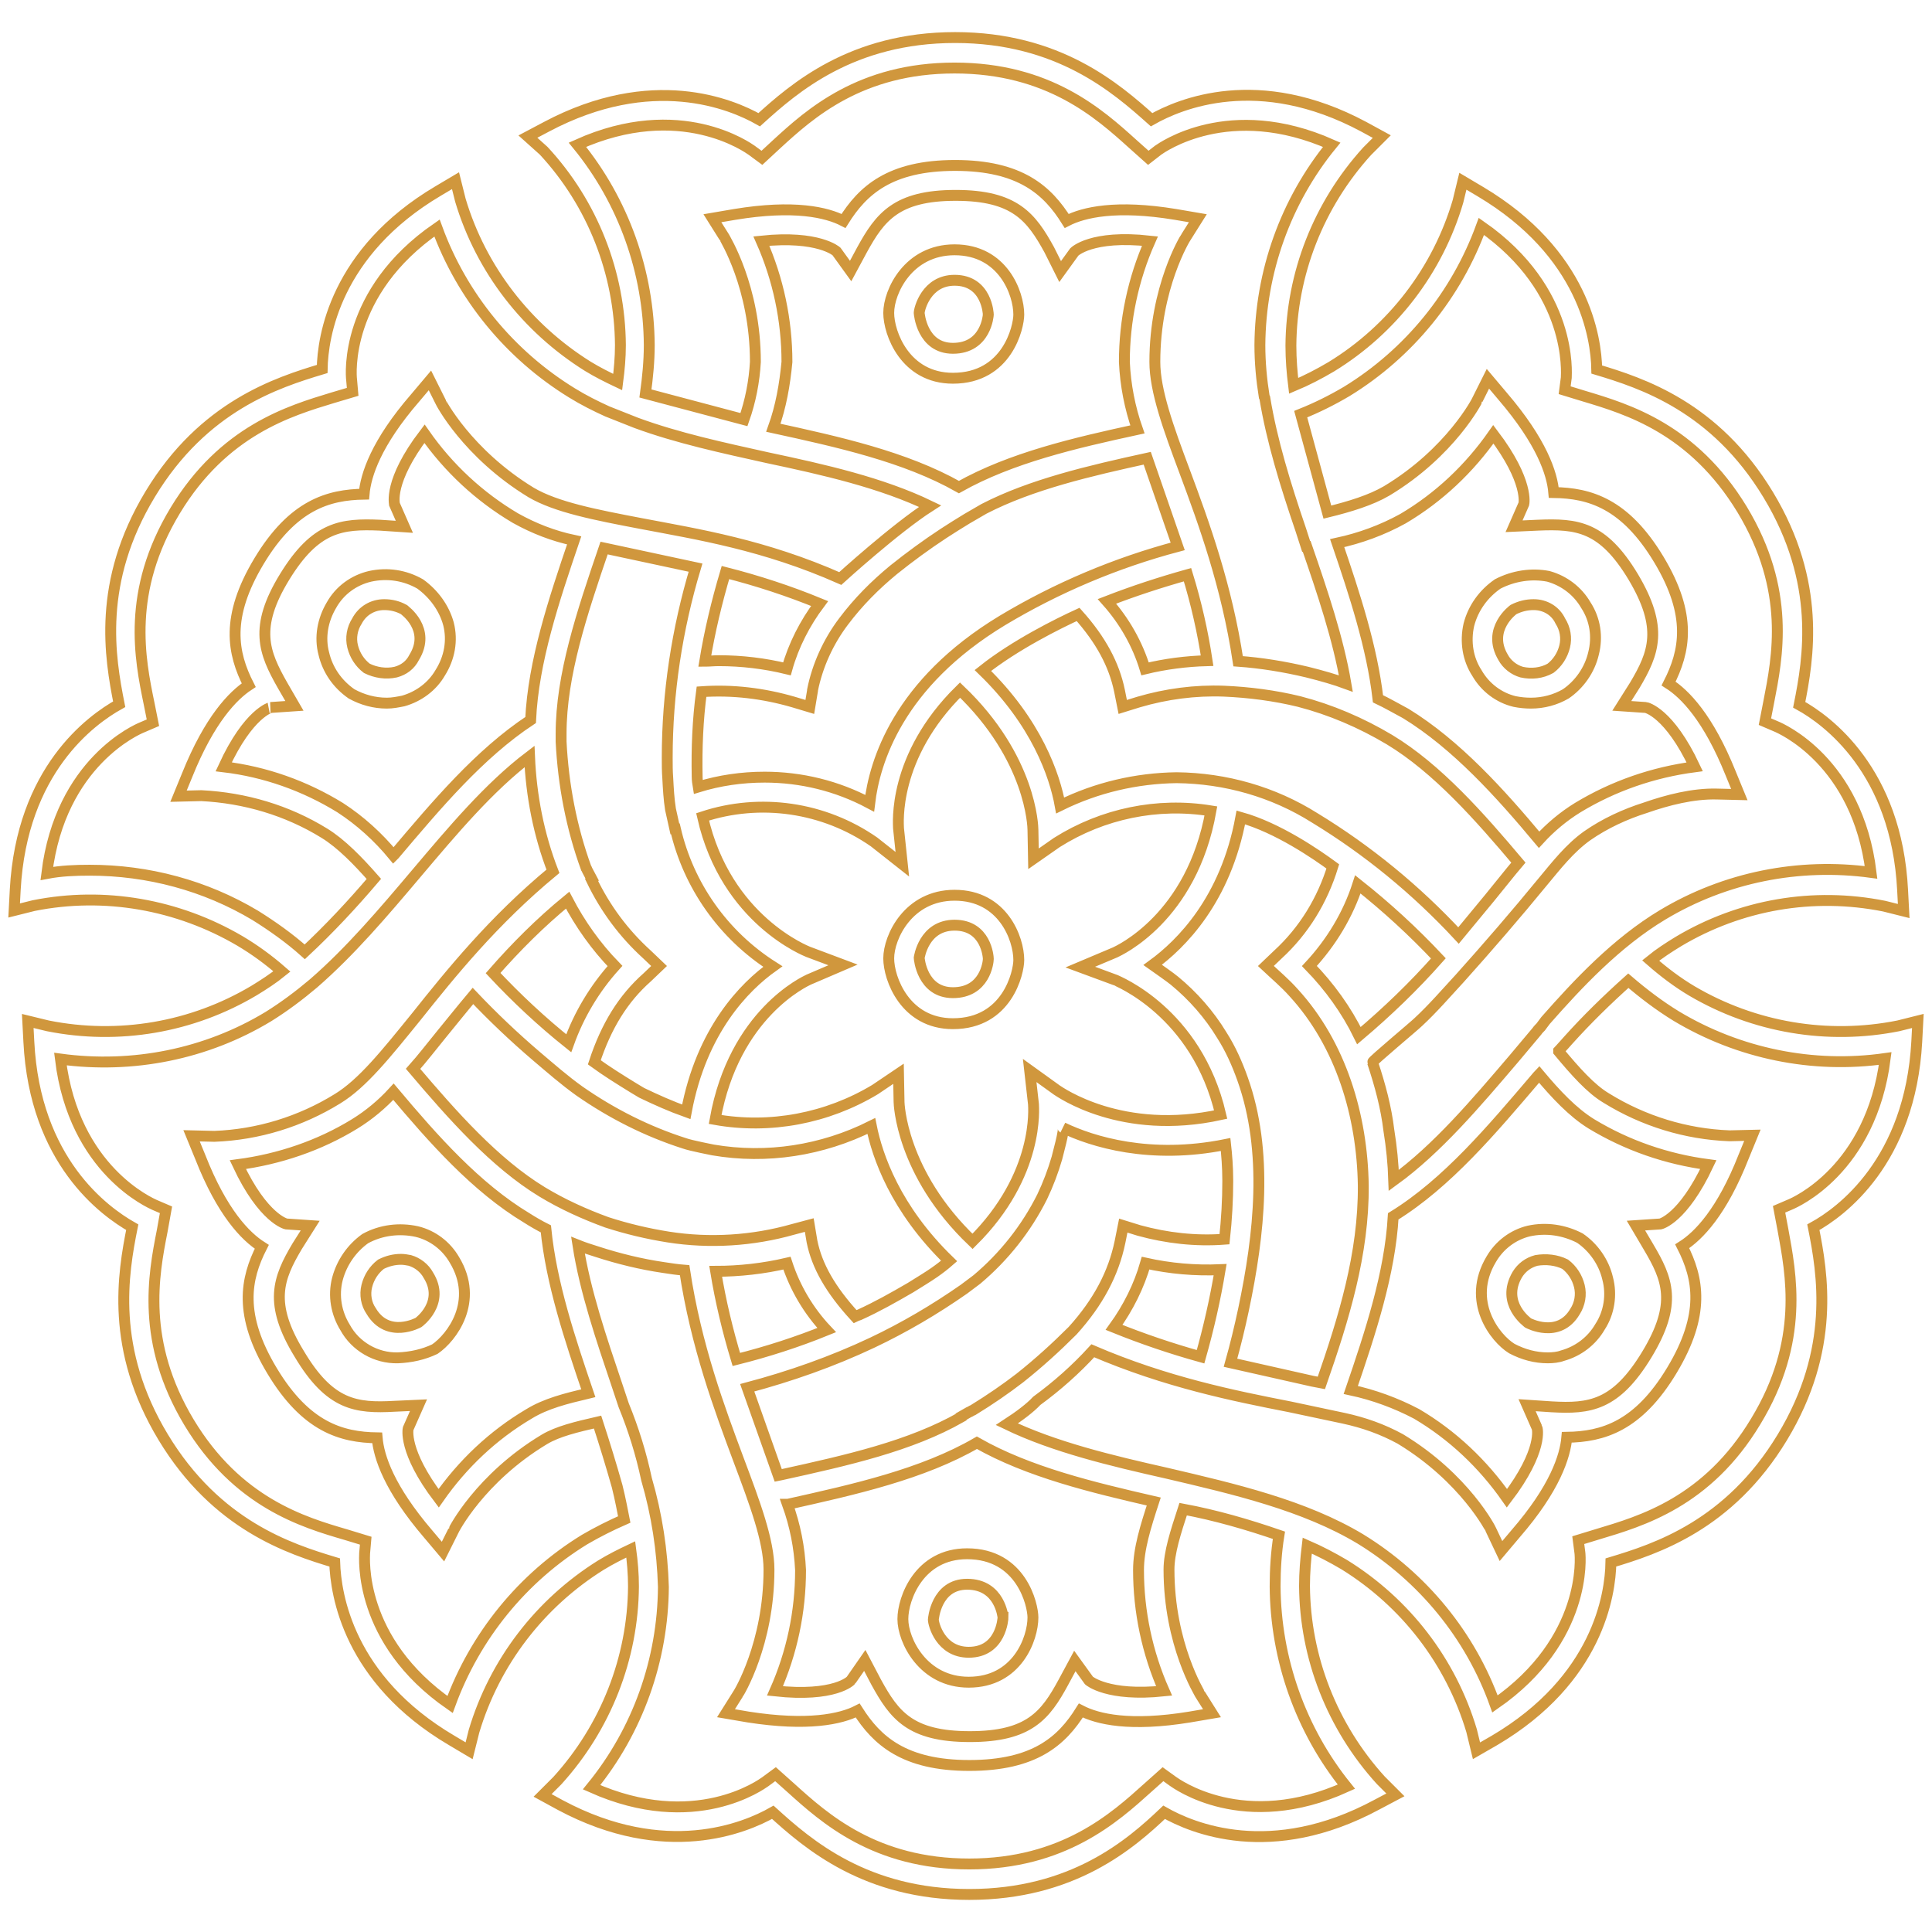 <?xml version="1.0" encoding="utf-8"?>
<!-- Generator: Adobe Illustrator 26.3.1, SVG Export Plug-In . SVG Version: 6.00 Build 0)  -->
<svg version="1.1" id="Layer_1" xmlns="http://www.w3.org/2000/svg" xmlns:xlink="http://www.w3.org/1999/xlink" x="0px" y="0px"
	 viewBox="0 0 355 355" style="enable-background:new 0 0 355 355;" xml:space="preserve">
<style type="text/css">
	.st0{fill:none;stroke:#D0973D;stroke-width:2;stroke-miterlimit:10;}
</style>
<path class="st0" d="M178.1,348.1c-19,0-29.6-9.2-36.1-15.1c-5.1,2.9-19.7,9-39-1.3l-3.3-1.8l2.7-2.7c8.9-9.8,13.9-22.5,14-35.7
	c0-2.3-0.2-4.6-0.5-6.8c-1.9,0.9-3.7,1.8-5.5,2.9c-11.2,7-19.5,17.8-23.3,30.5l-0.9,3.6l-3.2-1.9C64,308.6,61.7,293,61.5,287.1
	c-8.3-2.5-21.7-6.8-31.5-23c-9.8-16.2-7.4-30.1-5.7-38.6c-5.1-2.9-17.9-12.1-19-34.1l-0.2-3.8l3.7,0.9c13,2.6,26.5,0.3,37.9-6.5
	c1.8-1.1,3.5-2.2,5.1-3.5c-2.4-2.1-5-4-7.7-5.6c-11.4-6.7-24.9-9.1-37.9-6.5l-3.6,0.9l0.2-3.8c1.2-22,13.9-31.2,19.1-34.1
	c-1.7-8.6-4.1-22.4,5.7-38.6c9.8-16.2,23.3-20.5,31.6-23c0.1-5.9,2.4-21.5,21.3-32.7l3.2-1.9l0.9,3.6c3.8,12.7,12.2,23.5,23.4,30.5
	c1.8,1.1,3.6,2,5.5,2.9c0.3-2.3,0.5-4.5,0.5-6.8c-0.1-13.2-5.1-26-14.1-35.7L97,25.1l3.4-1.8c19.4-10.3,34-4.2,39.1-1.3
	c6.4-5.8,17-15.1,36-15.1s29.6,9.3,36.1,15.1c5.1-2.9,19.6-9.1,39,1.3l3.3,1.8l-2.7,2.7c-8.9,9.8-13.9,22.5-14,35.7
	c0,2.5,0.2,5,0.5,7.4c2.4-1,4.7-2.2,6.9-3.5c11.3-6.9,19.6-17.8,23.3-30.4l0.9-3.7l3.2,1.9C291,46.5,293.3,62,293.4,67.9
	c8.3,2.5,21.7,6.8,31.5,23c9.8,16.2,7.4,30.1,5.7,38.6c5.1,2.8,17.9,12.1,19,34.1l0.2,3.8l-3.6-0.9c-13-2.6-26.4-0.3-37.8,6.5
	c-1.8,1.1-3.5,2.2-5.1,3.5c2.4,2.1,4.9,4,7.6,5.6c11.4,6.7,24.9,9,37.9,6.4l3.6-0.9l-0.2,3.8c-1.2,22-13.9,31.3-19,34.1
	c1.7,8.5,4.1,22.4-5.7,38.6s-23.2,20.5-31.5,23c-0.1,5.9-2.4,21.5-21.4,32.7l-3.3,1.9l-0.9-3.7c-3.8-12.7-12.1-23.5-23.4-30.5
	c-2.2-1.3-4.5-2.5-6.8-3.5c-0.3,2.5-0.5,5-0.5,7.4c0.1,13.2,5.1,25.9,14,35.7l2.7,2.7l-3.4,1.8c-19.5,10.5-34,4.3-39.1,1.4
	C207.7,338.9,197.1,348.1,178.1,348.1z M142.5,326l2.8,2.5c6.2,5.6,15.5,14,32.8,14c17.3,0,26.7-8.5,32.8-14l2.8-2.5l1.8,1.3
	c0.6,0.4,13,9.6,31.9,1c-8.4-10.4-13-23.4-13.1-36.8c0-3.1,0.2-6.3,0.7-9.4c-5.8-2-11.7-3.7-17.6-4.8c-1.4,4.3-2.6,8-2.6,11.1
	c0,13.8,5.7,22.8,5.7,22.9l2.2,3.5l-4.1,0.7c-11,1.8-16.9,0.4-20-1.2c-3.5,5.6-8.5,10.1-20.5,10.1c-12,0-17-4.6-20.5-10.1
	c-3.1,1.6-9.2,2.9-20.1,1.2l-4.1-0.7l2.2-3.5c0.1-0.1,5.7-9.2,5.7-22.9c0-5.3-2.6-12.2-5.6-20.2c-3.5-9.4-7.8-20.9-9.9-34.8
	c-1.3-0.1-2.6-0.3-3.9-0.5c-4.1-0.6-8.2-1.6-12.2-2.9c-1.3-0.4-2.5-0.8-3.5-1.2c1.3,8.4,4.3,17.2,7.2,25.8l1.2,3.6
	c1.8,4.4,3.2,8.9,4.2,13.6c1.9,6.5,2.9,13.1,3.1,19.8c-0.1,13.4-4.7,26.4-13.2,36.8c19,8.5,31.3-0.6,31.9-1L142.5,326z M158.9,305.1
	l2.1,4c3.3,6,6.2,10,17.2,10c10.9,0,13.9-3.9,17.2-10l2.1-3.9l2.6,3.6c0,0,3.4,3,13.8,1.9c-3.1-7-4.7-14.6-4.7-22.2
	c0-3.9,1.3-8,2.8-12.6c-11.3-2.6-23-5.4-32.5-10.8c-10,5.8-22.6,8.6-34.7,11.3l-0.1,0c1.4,3.9,2.2,7.9,2.4,12.1
	c0,7.7-1.6,15.2-4.7,22.2c11,1.2,14-1.9,14-2L158.9,305.1z M11.1,194.6c2.5,20.5,16.7,26.5,17.3,26.8l2.1,0.9l-0.7,3.9
	c-1.6,8.1-3.9,20.4,4.9,35.1c8.9,14.8,21,18.4,28.9,20.7l3.6,1.1l-0.2,2.3c0,0.7-1.3,16,15.7,27.8c4.6-12.6,13.3-23.3,24.7-30.3
	c2.4-1.4,4.8-2.6,7.3-3.7c-0.3-1.5-0.7-3.7-1.3-6.1c-1.1-3.9-2.3-7.8-3.6-11.8c-3.9,0.9-7.3,1.7-9.8,3.2
	c-11.8,7.1-16.7,16.7-16.7,16.8l-1.9,3.8l-2.7-3.2c-7.2-8.4-9.1-14.2-9.4-17.7c-6.6-0.1-13.1-2-19.3-12.3
	c-6.2-10.3-4.9-16.9-1.9-22.8c-3-1.9-7.3-6.3-11.3-16.5l-1.6-3.9l4.2,0.1c8-0.3,15.8-2.7,22.6-6.9c4.6-2.8,8.9-8.2,14.5-15.1
	c6.3-7.9,14.1-17.6,25.1-26.7c-2.6-6.7-4-13.9-4.3-21.1c-7.5,5.7-14.2,13.7-20.8,21.5c-6,7.1-12.1,14.3-18.9,20.2
	c-2.6,2.2-5.4,4.3-8.3,6.1C37.9,193.7,24.4,196.4,11.1,194.6z M185,261.7c8.7,4.2,19.2,6.7,29.4,9c12.4,2.9,25.3,5.9,35.6,12.1
	c11.4,7,20.2,17.7,24.7,30.3c17-11.8,15.7-27.1,15.6-27.8l-0.3-2.3l3.6-1.1c8-2.4,20.1-5.9,29-20.7c9-14.8,6.5-27.1,5-35.3l-0.7-3.7
	l2.1-0.9c0.7-0.3,14.8-6.3,17.4-26.8c-13.3,1.9-26.9-0.9-38.4-7.8c-3.1-1.9-6-4.1-8.8-6.5c-3.9,3.5-7.6,7.1-11.1,11l-0.8,0.9
	l-0.1,0.1c-0.3,0.3-0.5,0.6-0.8,0.9c0,0,0,0,0,0.1c3,3.6,5.9,6.9,8.8,8.6c6.8,4.2,14.6,6.6,22.6,6.9l4.2-0.1l-1.6,3.9
	c-4,10.2-8.3,14.6-11.3,16.5c3,5.9,4.3,12.5-1.9,22.8c-6.2,10.3-12.7,12.2-19.3,12.3c-0.3,3.5-2.2,9.4-9.4,17.7l-2.7,3.2l-1.8-3.8
	c0-0.1-4.8-9.6-16.7-16.8c-3.3-1.8-6.7-3-10.4-3.8l-9.9-2.1c-10.2-2-22.7-4.5-36.2-10.3c-3.1,3.4-6.6,6.5-10.3,9.2
	C189.3,258.7,187.3,260.2,185,261.7z M75,262.5c0,0-1,4.1,5.6,12.8c4.4-6.3,10-11.6,16.6-15.5c3.1-1.9,6.7-2.8,10.9-3.8
	c-3.4-10-6.8-20.2-7.8-30.2c-1.2-0.6-2.4-1.3-3.5-2c-9.3-5.6-17.1-14.4-24.5-23.2c-2.1,2.3-4.5,4.3-7.1,5.9
	c-6.5,4-13.9,6.5-21.5,7.5c4.7,10,8.9,10.9,8.9,10.9l4.4,0.3l-2.4,3.8c-3.5,5.9-5.3,10.5,0.4,19.8c5.6,9.4,10.4,10,17.5,9.6l4.4-0.2
	L75,262.5z M248.2,255.4c4.2,0.9,8.3,2.4,12.1,4.4c6.6,3.9,12.2,9.2,16.6,15.5c6.7-8.8,5.6-12.9,5.5-13l-1.8-4.1l4.5,0.3
	c7,0.4,11.8-0.2,17.5-9.6c5.7-9.4,3.8-13.9,0.3-19.8l-2.3-3.9l4.5-0.3c0,0,4.1-0.9,8.8-10.9c-7.6-1-14.9-3.5-21.5-7.5
	c-3.4-2.1-6.5-5.4-9.6-9.1c-0.2,0.2-0.3,0.4-0.5,0.6c-8.1,9.5-16.4,19.4-26.3,25.5C255.4,234,251.8,244.9,248.2,255.4L248.2,255.4z
	 M137.3,255l5.7,16.1l0.5-0.1c12.3-2.7,23.8-5.3,33.1-10.6v-0.1l1.4-0.8c0.3-0.1,0.5-0.3,0.8-0.4c3.1-1.9,6-3.9,8.6-5.9
	c3.4-2.7,6.6-5.6,9.7-8.7c4.7-5.2,7.5-10.5,8.7-16.3l0.6-3l2.9,0.9c5.1,1.4,10.4,2,15.7,1.6c0.4-3.7,0.6-7.2,0.6-10.7
	c0-2.6-0.2-4.9-0.4-6.7c-13.9,2.8-24.5-0.5-29.9-3.1c0.4,0.2-1,5.1-1.1,5.6c-0.7,2.4-1.6,4.8-2.7,7.1c-2.9,5.8-7,11-12,15.2
	c-0.8,0.6-1.6,1.2-2.4,1.8c-5.3,3.7-10.9,7-16.8,9.8C152.9,250.2,145.2,252.9,137.3,255L137.3,255z M241.2,253.8
	c0.6,0.1,1.1,0.2,1.6,0.3c4.1-11.8,7.8-23.7,7.7-36.3c-0.2-12.8-4.1-25.9-12.8-35.4c-1.6-1.8-3.4-3.3-5.1-4.9l2.2-2.1
	c4.8-4.4,8.2-10,10.1-16.2c-3-2.2-10.1-7.1-16.9-9c-2.8,15.2-11,23.3-16.2,27.1c0,0,3.7,2.6,4,2.9c3.4,2.8,6.4,6.2,8.7,10
	c1.6,2.5,2.8,5.2,3.8,8c4.8,13.4,3.1,28.7,0.2,42.4c-0.7,3.3-1.5,6.6-2.4,9.8L241.2,253.8z M131.5,233.6c0.9,5.5,2.2,10.9,3.8,16.2
	c5.6-1.4,11.2-3.2,16.6-5.4c-3.3-3.5-5.8-7.7-7.3-12.3C140.3,233.1,135.9,233.6,131.5,233.6z M204.7,243.9
	c5.2,2.1,10.5,3.9,15.9,5.4c1.5-5.3,2.7-10.6,3.6-16c-4.6,0.2-9.2-0.2-13.7-1.2C209.3,236.3,207.3,240.3,204.7,243.9L204.7,243.9z
	 M148.7,225.1l0.5,3c0.9,4.5,3.4,8.9,7.9,13.8c0.2-0.1,0.5-0.2,0.8-0.3c3.3-1.5,6.3-3.2,9.4-5c1.6-1,3.1-1.9,4.4-2.8
	c1-0.7,1.9-1.4,2.7-2.1c-9.9-9.6-13.2-19.3-14.3-24.8c-9,4.5-19.2,6.1-29.1,4.4c0,0-4.1-0.8-5.2-1.2c-6.9-2.2-13.4-5.5-19.3-9.6
	c-2.8-2-5.3-4.2-7.9-6.4c-4.1-3.5-8-7.2-11.7-11.1c-2.1,2.5-4.1,5-5.9,7.2c-1.8,2.2-3.4,4.3-5.1,6.2c7.3,8.6,15,17.3,23.7,22.6
	c3.8,2.3,7.8,4.1,11.9,5.6c3.7,1.2,7.5,2.1,11.3,2.7c7.6,1.2,15.5,0.7,22.9-1.4L148.7,225.1z M165.1,197.3l0.1,5.2
	c0,0.1,0.3,13,13.5,25.6c12.4-12.3,11.2-24.7,11.2-25.2l-0.7-6.2l5,3.6c0.5,0.3,11.9,8.5,30.1,4.5c-4.4-18.9-19.2-24.6-19.3-24.7
	l-6.5-2.4l6.4-2.7c0.6-0.3,14.1-6.3,17.6-26c-9.8-1.6-19.9,0.5-28.3,5.8l-4.3,3l-0.1-5.3c0-0.6-0.3-13.2-13.4-25.7
	c-12.5,12.3-11.3,24.7-11.3,25.4l0.7,6.6l-5.2-4.1c-9.2-6.4-20.9-8.1-31.5-4.6c4.3,19,19.2,24.7,19.4,24.8l6.4,2.4l-6.3,2.7
	c-0.6,0.3-13.7,6.2-17.2,25.7c10.1,1.8,20.6-0.2,29.4-5.5L165.1,197.3z M255.2,207.7c0.5,3.1,0.8,6.1,0.9,9.2
	c8-5.8,15.1-14.2,22.1-22.4c1.4-1.7,2.8-3.3,4.2-5c0.2-0.3,0.5-0.6,0.7-0.8c0.2-0.3,0.4-0.5,0.6-0.8l0.3-0.4
	c5.9-6.7,13-14.3,21.5-19.4c11.5-6.9,25-9.6,38.3-7.8c-2.5-20.5-16.7-26.5-17.4-26.8l-2.1-0.9l0.7-3.6c1.6-8.2,4.1-20.5-4.9-35.4
	c-9-14.8-21-18.4-29-20.8l-3.6-1.1l0.3-2.3c0-0.7,1.3-16-15.6-27.8c-4.6,12.6-13.3,23.3-24.7,30.3c-2.7,1.6-5.5,3-8.5,4.2l4.9,18
	c4.1-1,8-2.2,10.9-3.9c11.8-7.1,16.7-16.7,16.7-16.8l1.9-3.8l2.7,3.2c7.2,8.4,9.1,14.2,9.4,17.7c6.6,0.1,13.1,2,19.3,12.3
	c6.2,10.3,4.8,16.9,1.8,22.8c3,1.9,7.3,6.3,11.4,16.5l1.6,3.9l-4.2-0.1c-4.3-0.1-9,1.1-13,2.5c-3.8,1.2-7.5,2.9-10.8,5.2
	c-3.2,2.3-5.6,5.4-8.1,8.4c-5,6.1-10.1,12-15.3,17.8c-2.5,2.7-4.9,5.5-7.6,8c-0.7,0.7-8.5,7.2-8.4,7.4
	C253.6,199.4,254.7,203.5,255.2,207.7z M117.9,200.8c2.7,1.3,5.4,2.5,8.2,3.5c2.8-15,10.7-23,15.9-26.7
	c-9.1-5.8-15.5-14.9-17.9-25.3l-0.1,0l-0.8-3.6c-0.3-1.9-0.4-3.8-0.5-5.7c-0.1-1.3-0.1-2.5-0.1-3.8c0-11.8,1.8-23.6,5.2-34.9
	l-16.8-3.6c-4.1,12-7.9,23.4-7.9,34.1l0,1.5c0.4,7.9,1.9,15.8,4.6,23.2c0.1,0.1,0.1,0.2,0.2,0.4l0.9,1.7l-0.1,0.1
	c2.5,5.2,5.9,9.8,10.2,13.7l2.2,2.1l-2.2,2.1c-4.4,3.9-7.5,8.9-9.7,15.6c2.2,1.6,4.6,3.1,7.2,4.7L117.9,200.8z M90.6,178.8
	c4.3,4.6,8.9,8.9,13.9,12.9c1.9-5.3,4.8-10.1,8.5-14.2c-3.5-3.6-6.4-7.7-8.7-12.1C99.3,169.5,94.8,174,90.6,178.8L90.6,178.8z
	 M240.6,177.5c3.7,3.8,6.8,8.1,9.1,12.8c5.2-4.4,10.1-9.1,14.6-14.2c-4.6-4.9-9.5-9.4-14.8-13.6
	C247.7,168.1,244.6,173.2,240.6,177.5z M16.5,159.9c10.7,0,21.2,2.8,30.4,8.3c3.2,2,6.3,4.2,9.1,6.7c4.5-4.2,8.7-8.7,12.7-13.4
	c-2.9-3.3-6-6.5-9.1-8.4c-6.8-4.2-14.6-6.5-22.6-6.9l-4.2,0.1l1.6-3.9c4.1-10.2,8.4-14.6,11.3-16.5c-3-5.9-4.3-12.5,1.9-22.8
	c6.2-10.3,12.7-12.2,19.3-12.3c0.3-3.5,2.2-9.4,9.4-17.7l2.7-3.2l1.9,3.8c0,0.1,4.9,9.6,16.7,16.8c4.6,2.7,11.8,4.1,20.2,5.7
	c10.5,2,22.6,3.9,36.6,10.1c0,0,10.1-9.2,16.5-13.3c-8.9-4.3-19.5-6.7-29.9-8.9c-8.1-1.8-16.5-3.6-24.1-6.4l-5.3-2.1
	c-2.2-1-4.4-2.1-6.5-3.4c-11.4-7-20.2-17.7-24.8-30.3C63.2,53.7,64.5,69,64.6,69.7l0.2,2.3l-3.7,1.1c-7.9,2.4-20,6-28.9,20.7
	c-9,14.9-6.5,27.3-4.8,35.5l0.7,3.5l-2.1,0.9c-0.7,0.3-14.9,6.3-17.4,26.8C11.2,160,13.8,159.9,16.5,159.9z M216.2,142.9
	c9,0.1,17.8,2.6,25.4,7.4c9.7,5.9,18.6,13.2,26.4,21.6c2-2.4,3.9-4.7,5.7-6.9c1.9-2.3,3.6-4.5,5.3-6.5c-7-8.3-14.9-17.3-23.7-22.6
	c-5.2-3.1-10.8-5.5-16.6-7c-4.5-1.1-9.2-1.7-13.8-1.9c-5.3-0.2-10.6,0.5-15.7,2l-2.9,0.9l-0.6-3c-1-4.8-3.4-9.3-7.6-14
	c-3.5,1.6-11.6,5.6-17.5,10.3c9.9,9.6,13.2,19.3,14.2,24.8C201.5,144.7,208.8,143,216.2,142.9z M41.1,140.9
	c7.6,0.9,14.9,3.5,21.4,7.5c3.7,2.4,7,5.4,9.8,8.8c0.1-0.1,0.1-0.1,0.2-0.2c7.7-9.1,15.6-18.5,25-24.7c0.5-10.8,4.3-22.1,8-33
	c-3.8-0.8-7.4-2.2-10.8-4.1C88.1,91.3,82.4,86,78,79.7c-6.7,8.8-5.5,12.9-5.5,13l1.8,4.1l-4.5-0.3c-7-0.3-11.8,0.2-17.5,9.5
	c-5.7,9.3-3.8,13.9-0.4,19.9l2.2,3.8l-4.4,0.3C49.8,130,45.7,130.9,41.1,140.9z M253.2,128.4c1.7,0.8,3.4,1.8,5.1,2.7
	c9.3,5.7,17.4,14.7,24.5,23.2c2.1-2.3,4.5-4.3,7.1-5.9c6.6-4,13.9-6.5,21.5-7.5c-4.7-10-8.9-10.9-9-10.9l-4.4-0.3l2.4-3.8
	c3.5-5.9,5.3-10.5-0.3-19.9c-5.6-9.3-10.3-9.8-17.5-9.5l-4.4,0.2l1.8-4.1c0,0,1-4.1-5.6-12.8c-4.4,6.3-10,11.6-16.6,15.5
	c-3.8,2.1-7.9,3.6-12.1,4.5C248.9,109.2,252.1,118.9,253.2,128.4z M140.5,142.8c6.7,0,13.3,1.6,19.3,4.8c0.9-7.6,5.2-22,24.4-33.6
	c10-6,20.9-10.6,32.2-13.6l-5.6-16.2c-10.5,2.3-21.3,4.8-30,9.3l-3.1,1.8c-1.5,0.9-2.9,1.8-4.3,2.7c-3.2,2.1-6.2,4.3-9.2,6.7
	c-3.4,2.8-6.5,5.9-9.2,9.5c-2.8,3.7-4.8,8.1-5.7,12.6l0,0.1l-0.5,3l-3-0.9c-5.5-1.6-11.2-2.3-16.9-1.9c-0.7,5.2-0.9,10.4-0.8,15.6
	c0,0.6,0.1,1.3,0.2,1.9C132.2,143.4,136.3,142.8,140.5,142.8z M240.2,123.5c2.8,0.7,5.2,1.4,7.1,2.1c-1.4-8.2-4.3-16.8-7.2-25.2H240
	l-1-3.1c-2.8-8.2-5.3-16.3-6.6-24.2l-0.1-0.2h0c-0.5-3.1-0.8-6.3-0.8-9.5c0.1-13.4,4.7-26.4,13.2-36.8c-18.9-8.4-31.3,0.6-31.9,1
	l-1.8,1.4l-2.8-2.5c-6.2-5.6-15.5-14-32.8-14s-26.6,8.4-32.7,14L140,29l-1.9-1.4c-0.6-0.4-13.1-9.5-32-1
	c8.5,10.4,13.1,23.4,13.2,36.8c0,3-0.3,6-0.7,8.9l18.1,4.8c1.2-3.4,1.9-7,2.1-10.6c0-13.8-5.7-22.8-5.7-22.9l-2.2-3.5l4.1-0.7
	c10.9-1.8,16.9-0.4,20,1.2c3.5-5.6,8.5-10.2,20.5-10.2c12,0,17,4.6,20.5,10.2c3.1-1.6,9.1-3,20-1.2l4.1,0.7l-2.2,3.5
	c-0.1,0.1-5.7,9.2-5.7,22.9c0,5.3,2.5,12.2,5.5,20.2c3.5,9.4,7.7,20.9,9.8,34.8C231.7,121.8,236,122.5,240.2,123.5z M203.4,110.5
	c3.2,3.6,5.6,7.8,7,12.4c3.7-0.9,7.6-1.4,11.4-1.5c-0.8-5.3-2-10.6-3.6-15.8C213.2,107,208.3,108.6,203.4,110.5z M132.1,121.4
	c4.2,0,8.4,0.5,12.5,1.5c1.2-4.3,3.3-8.4,6-12c-5.6-2.3-11.4-4.2-17.3-5.7c-1.6,5.4-2.9,10.8-3.8,16.3
	C130.3,121.5,131.1,121.4,132.1,121.4L132.1,121.4z M142.1,78.6c11.9,2.6,24.2,5.3,34.1,10.9c9.6-5.4,21.3-8.1,32.8-10.6
	c-1.4-4-2.2-8.1-2.4-12.4c0-7.6,1.6-15.2,4.7-22.2c-10.8-1.2-13.9,2-13.9,2l-2.6,3.6l-2-4c-3.3-6-6.3-10-17.2-10s-13.9,4-17.2,10
	l-2.1,3.9l-2.6-3.6c0,0-3.3-3-13.8-1.9c3.1,7,4.7,14.6,4.7,22.2C144.2,70.7,143.5,74.7,142.1,78.6L142.1,78.6z M178,309.1
	c-8.4,0-12.1-7.7-12.1-11.6c0-3.8,3-12,11.8-12c10,0,12.1,9.4,12.1,11.7C189.8,301.1,186.9,309.1,178,309.1L178,309.1z M177.7,291.1
	c-5.7,0-6.2,6.4-6.2,6.5c0,0.8,1.3,6,6.5,6c6,0,6.3-6.3,6.3-6.4C184.3,297.2,183.8,291.1,177.7,291.1L177.7,291.1z M73.1,249.5
	c-4,0.1-7.8-2.1-9.7-5.6c-1.6-2.6-2.2-5.8-1.4-8.9c0.8-3,2.6-5.6,5.1-7.4c2.9-1.6,6.3-2,9.5-1.3c2.9,0.7,5.4,2.6,6.9,5.2
	c4.6,7.6-0.5,14.3-3.6,16.4C77.8,248.9,75.5,249.4,73.1,249.5L73.1,249.5z M73.7,231.4c-1.3,0-2.5,0.3-3.7,0.9l0,0
	c-1.3,1-2.2,2.4-2.6,4c-0.4,1.6-0.1,3.3,0.8,4.6c3.1,5.2,8.7,2.1,8.7,2.1s5-3.6,1.8-8.7c-0.7-1.3-2-2.3-3.4-2.7
	C74.8,231.5,74.2,231.4,73.7,231.4L73.7,231.4z M284.4,249.5c-2.3,0-4.5-0.6-6.6-1.7c-3.1-1.9-8.4-8.7-3.8-16.4
	c1.5-2.6,4-4.5,6.9-5.2c3.2-0.7,6.5-0.2,9.4,1.3c2.5,1.7,4.4,4.4,5.1,7.4c0.8,3,0.3,6.3-1.4,8.9c-1.5,2.6-4,4.5-6.9,5.3
	C286.3,249.4,285.3,249.5,284.4,249.5L284.4,249.5z M280.8,243.1c0,0,5.6,3,8.6-2.1c0.9-1.4,1.2-3.1,0.8-4.7c-0.4-1.6-1.3-3-2.6-4
	c-1.6-0.8-3.5-1-5.3-0.7c-1.5,0.4-2.7,1.3-3.5,2.6C275.7,239.5,280.7,243,280.8,243.1z M175.1,188.1c-8.8,0-11.8-8.3-11.8-12
	c0-3.9,3.6-11.6,12.1-11.6c8.9,0,11.8,8,11.8,11.9C187.2,178.7,185.1,188.1,175.1,188.1z M175.4,170c-5.7,0-6.5,6-6.5,6
	c0,0.1,0.5,6.4,6.2,6.4c5.9,0,6.5-5.6,6.5-6.2C181.6,175.8,181.2,170,175.4,170L175.4,170z M281.3,129.2c-1,0-2-0.1-3-0.3
	c-2.9-0.7-5.4-2.6-6.9-5.2c-1.7-2.6-2.2-5.8-1.5-8.9c0.8-3.1,2.7-5.7,5.3-7.5c2.9-1.5,6.2-2,9.3-1.4c2.9,0.8,5.4,2.7,6.9,5.3
	c1.7,2.6,2.2,5.8,1.4,8.9c-0.7,3-2.6,5.7-5.1,7.4C285.8,128.6,283.6,129.2,281.3,129.2L281.3,129.2z M281.8,111.1
	c-1.3,0-2.5,0.3-3.7,0.9c0,0-5,3.6-1.9,8.8c0.7,1.3,2,2.3,3.4,2.7c1.8,0.4,3.7,0.2,5.3-0.7l0,0c1.3-1,2.2-2.4,2.6-4
	c0.4-1.6,0.1-3.3-0.8-4.7C285.8,112.2,283.9,111.1,281.8,111.1L281.8,111.1z M71.1,129.2c-2.3,0-4.5-0.6-6.5-1.7
	c-2.6-1.8-4.4-4.4-5.1-7.4c-0.8-3-0.2-6.2,1.4-8.9c1.5-2.7,4.1-4.6,7.1-5.3c3.2-0.7,6.4-0.2,9.2,1.4c2.5,1.8,4.4,4.4,5.2,7.3
	c0.8,3.1,0.2,6.3-1.5,9c-1.5,2.6-4,4.4-6.8,5.2C73.1,129,72.1,129.2,71.1,129.2z M70.6,111.1c-2.1,0-4,1.1-5,3
	c-0.9,1.4-1.2,3.1-0.8,4.7c0.4,1.6,1.3,3,2.6,4c1.6,0.8,3.5,1.1,5.3,0.7c1.5-0.4,2.7-1.3,3.4-2.7c3.2-5.2-1.8-8.7-1.9-8.8v0
	C73.1,111.4,71.9,111.1,70.6,111.1L70.6,111.1z M175.1,69.5c-8.8,0-11.8-8.3-11.8-12c0-3.9,3.6-11.6,12.1-11.6
	c8.9,0,11.8,8,11.8,11.9C187.2,60.1,185.1,69.5,175.1,69.5z M175.4,51.5c-5.2,0-6.5,5.3-6.5,6c0,0.1,0.5,6.5,6.2,6.5
	c6.1,0,6.5-6.1,6.5-6.2C181.6,57.8,181.4,51.5,175.4,51.5L175.4,51.5z"/>
</svg>
